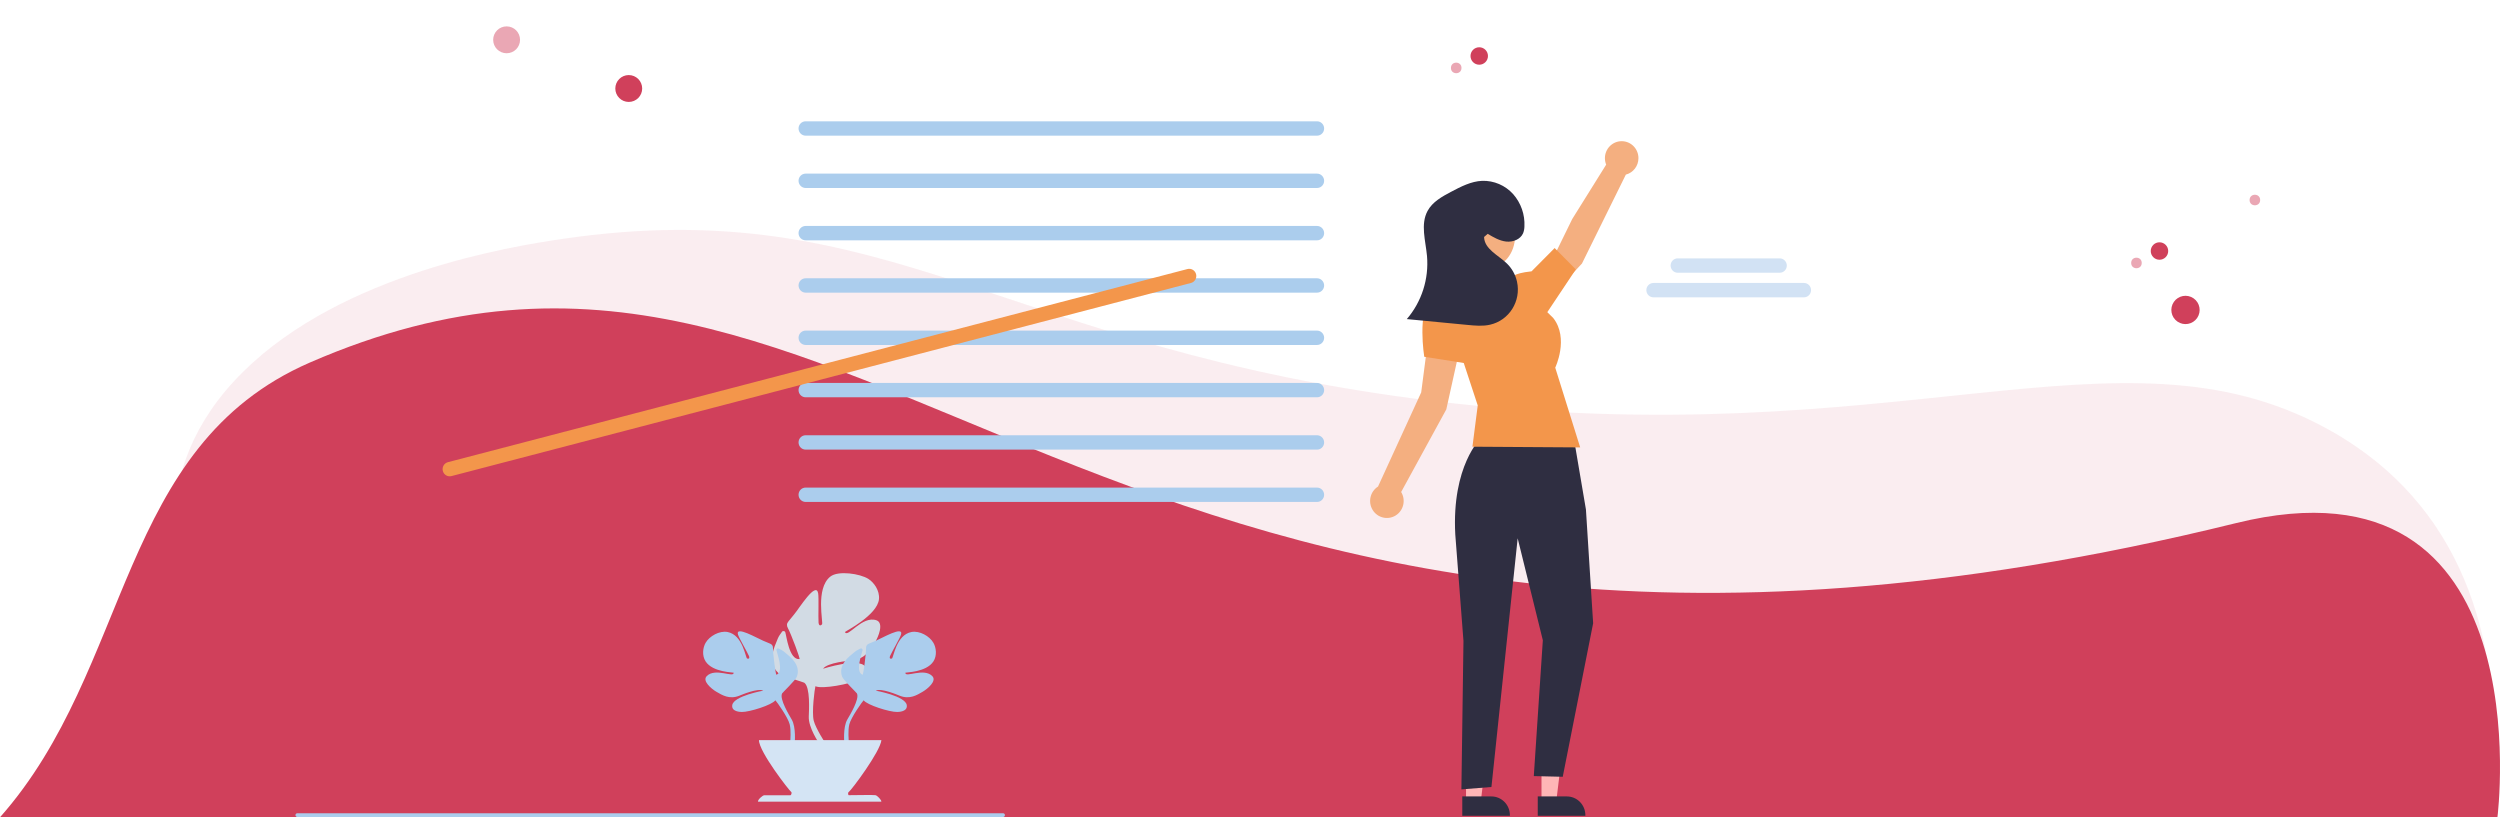 <?xml version="1.0" encoding="UTF-8"?>
<svg xmlns="http://www.w3.org/2000/svg" viewBox="0 0 1051.1 343.62">
 <style>
svg {
	height: 100%;
	width: 100%;
}
.fadeSlideFrom {
	visibility: hidden;
	animation: fadeSlideFrom .7s ease both;
}
.fadeSlideFrom {
	animation-delay: 1s!important;
}
.fadeSlideFrom2 {
	animation-delay: 3s!important;
}
.fadeSlideTo {
	visibility: hidden;
	animation: fadeSlideTo .7s ease both;
}
.fadeSlideTo1 {
	animation-delay: .5s;
}
.fadeSlideTo2 {
	animation-delay: 1.6s;
}
.fadeSlideTo3 {
	animation-delay: 1.9s;
}
.ScaleOpacity {
	visibility: hidden;
	animation: ScaleOpacity .3s ease both;
}
.ScaleOpacity1 {
	animation-delay: 1.5s;
}
.ScaleOpacity2 {
	animation-delay: 2.5s;
}
.ScaleOpacity3 {
	animation-delay: 3s;
}
.ScaleOpacity4 {
	animation-delay: 3.5s;
}
.ScaleOpacity5 {
	animation-delay: 4s;
}
.ScaleOpacity6 {
	animation-delay: 5s;
}
.opacity1, .opacity2, .opacity3, .opacity4 {
	visibility: hidden;
	animation: opacity .1s ease both;
}
.opacity1 {
	animation-delay: 4.5s;
}
.opacity2 {
	animation-delay: 4.7s;
}
.opacity3 {
	animation-delay: 5s;
}
.opacity4 {
	animation-delay: 2.5s;
}
@keyframes opacity {
	0%{visibility: hidden;
		opacity: 0;
	}
	100%{
		visibility: visible;
		opacity: 1;
	}
}
@keyframes fadeSlideFrom {
	0%{
		visibility: hidden;
		opacity: 0;
		transform: translateX(300px);
	}
	100%{
		visibility: visible;
		opacity: 1;
		transform: translateX(0);
	}
}
@keyframes fadeSlideTo {
	0%{
		visibility: hidden;
		opacity: 0;
		transform: translateX(-300px);
	}
	100%{
		visibility: visible;
		opacity: 1;
		transform: translateX(0);
	}
}
@keyframes ScaleOpacity{
	0%{
		visibility: hidden;
		opacity: 0;
		width: 0;
	}
	100%{
		visibility: visible;
		opacity: 1;
		width: 100%;
	}

}
      </style>
<g id="a"/><g id="b"><g id="c"><path d="M1048.84,316.48L80.24,257.23c-4.41-10.78-21.66-57.84,22.06-101,42.04-41.5,113.42-52.73,134.15-55.78,137.44-20.23,185.19,46.26,366.4,68.17,194.93,23.57,287.65-35.93,374.79,11.24,60.44,32.72,71.5,91.48,71.2,136.61Z" style="fill:#d0405b; opacity:.09;"/><path d="M1050.02,343.62H0c55.81-63.03,49.11-155.87,130.27-191.19,238.16-103.61,325.14,186.95,809.9,67.49,129.62-31.94,109.85,123.7,109.85,123.7Z" style="fill:#d0405b;"/></g><g id="d"><g id="tableau" class="ScaleOpacity ScaleOpacity2"><rect x="658.85" y="17.06" width="129.2" height="78.5" style="fill:#d2e2f4;"/><path d="M750.8,50.6c-5.36-9.37-15.46-15.69-27.03-15.69s-21.67,6.32-27.03,15.69c-1.32,2.31-1.32,5.15,0,7.46,5.36,9.37,15.46,15.69,27.03,15.69,3.79,0,7.41-.68,10.77-1.92l-4.89-4.89c-1.79,.84-3.78,1.31-5.89,1.31-7.68,0-13.92-6.25-13.92-13.92s6.25-13.92,13.92-13.92,13.92,6.25,13.92,13.92c0,3.61-1.38,6.9-3.64,9.37l5.66,5.66c4.6-2.75,8.42-6.65,11.09-11.3,1.32-2.31,1.32-5.15,0-7.46Z" style="fill:#fff;"/><path d="M732.28,54.33c0-4.7-3.82-8.52-8.52-8.52s-8.52,3.82-8.52,8.52,3.82,8.52,8.52,8.52,8.52-3.82,8.52-8.52Z" style="fill:#fff;"/></g><circle cx="918.87" cy="130.32" r="5.95" transform="translate(289.11 812.01) rotate(-55.34)" style="fill:#d0405b;"/><g><path d="M338.15,287.04c2.57,1.85,2,11.59,1.89,14.22-.19,4.72,4.3,11.17,4.38,11.34h2.69s-4.08-6.17-4.97-9.55c-.94-3.56,.41-13.7,.7-14.54,2.7,1.34,14.75-.9,18.17-2.79,.8-.44,4.81-2.7,2.75-5.49-2.84-3.84-17.71,.93-17.71,.93,1.77-2.6,10.98-3.37,12.24-3.51,5.51-.61,7.69-4.48,9.5-7.39,1.58-2.54,3.93-8.38,.68-9.48-6.07-2.05-12.09,7.65-13.23,4.95-.08-.19,13.7-7.03,14.32-13.84,.33-3.63-2.11-7.02-4.51-8.53-3.41-2.14-12.62-3.61-15.98-.91-6.32,5.08-2.83,19.42-3.46,20.06-1.13,1.13-1.42-.26-1.46-.76-.18-2.6,.17-10.43-.17-12.35-.91-5.09-7.98,6.4-10.02,8.83-.84,1-1.63,2.04-2.47,3.04-.76,.9-.79,1.79-.22,2.83,1.31,2.37,5.27,12.97,4.89,13.01-4.4,.49-5.49-9.93-6-11.32-.2-.54-1.03-.66-1.38-.16-.64,.91-1.35,1.82-1.76,2.84-.9,2.23-1.94,4.43-2.27,6.85-.4,2.95,.21,5.53,2.5,7.62,1.41,1.28,10.54,3.83,10.92,4.11Z" style="fill:#d2dbe4;"/><path d="M328.81,291.6c-1.14,2.3,2.98,9.06,4.05,10.9,1.93,3.31,1.26,9.95,1.26,10.1-.63,0-1.25-.02-1.88-.03,.02-1.66,.44-5.24-.21-7.99-.68-2.91-5.5-9.65-6.03-10.15-1.42,1.98-10.9,4.96-14.07,4.91-.74-.01-4.47-.1-4.06-2.89,.58-3.83,13.03-6.07,13.03-6.07-2.26-1.19-9.14,1.76-10.1,2.14-4.17,1.65-7.2-.28-9.61-1.68-2.09-1.22-6-4.51-4.09-6.53,3.56-3.78,11.57,.88,11.35-1.49-.01-.16-8.75-.09-11.78-4.73-1.61-2.47-1.16-5.83-.01-7.82,1.62-2.83,5.83-5.21,9.26-4.55,6.46,1.24,7.51,10.92,8.2,11.14,1.24,.38,.92-.72,.75-1.1-.86-1.93-4.09-7.4-4.57-8.91-1.28-3.99,8.15,1.55,10.53,2.52,.98,.4,1.94,.84,2.93,1.23,.88,.36,1.25,.98,1.23,1.94-.04,2.2,1.15,11.29,1.45,11.17,3.34-1.32,.16-9.2,0-10.39-.06-.46,.48-.87,.93-.64,.81,.41,1.66,.79,2.34,1.37,1.49,1.26,3.07,2.43,4.23,4.04,1.41,1.96,1.95,4.04,1.1,6.41-.52,1.45-6.09,6.75-6.26,7.09Z" style="fill:#abcded;"/><path d="M360.3,291.6c1.14,2.3-2.98,9.06-4.05,10.9-1.93,3.31-1.26,9.95-1.26,10.1,.63,0,1.25-.02,1.88-.03-.02-1.66-.44-5.24,.21-7.99,.68-2.91,5.5-9.65,6.03-10.15,1.42,1.98,10.9,4.96,14.07,4.91,.74-.01,4.47-.1,4.06-2.89-.58-3.83-13.03-6.07-13.03-6.07,2.26-1.19,9.14,1.76,10.1,2.14,4.17,1.65,7.2-.28,9.61-1.68,2.09-1.22,6-4.51,4.09-6.53-3.56-3.78-11.57,.88-11.35-1.49,.01-.16,8.75-.09,11.78-4.73,1.61-2.47,1.16-5.83,.01-7.82-1.62-2.83-5.83-5.21-9.26-4.55-6.46,1.24-7.51,10.92-8.2,11.14-1.24,.38-.92-.72-.75-1.1,.86-1.93,4.09-7.4,4.57-8.91,1.28-3.99-8.15,1.55-10.53,2.52-.98,.4-1.94,.84-2.93,1.23-.88,.36-1.25,.98-1.23,1.94,.04,2.2-1.15,11.29-1.45,11.17-3.34-1.32-.16-9.2,0-10.39,.06-.46-.48-.87-.93-.64-.81,.41-1.66,.79-2.34,1.37-1.49,1.26-3.07,2.43-4.23,4.04-1.41,1.96-1.95,4.04-1.1,6.41,.52,1.45,6.09,6.75,6.26,7.09Z" style="fill:#abcded;"/><path d="M370.55,337.05c-.6,.03-51.27,.04-51.87,0-.12-.84,1.98-2.73,2.71-2.7,.53,.02,7.8,0,10.9,0,.43,0,.71-1.17,.37-1.38-.77-.48-13.59-16.94-13.56-21.78,17.16,0,34.32,0,51.48,0-.51,4.85-12.47,20.89-13.85,21.92-.3,.22-.11,1.21,.09,1.22,2.65,.03,10.14-.2,11.27,0,.72,.13,2.55,1.99,2.47,2.72Z" style="fill:#d4e4f4;"/></g><circle class="opacity3" cx="170.75" cy="11.29" r="11.29" style="fill:#d0405b;"/><circle cx="213" cy="16.74" r="5.65" style="fill:#d0405b; opacity:.46;"/><circle cx="264.35" cy="37.21" r="5.65" style="fill:#d0405b;"/><circle class="opacity2" cx="914.71" cy="89.93" r="5.65" style="fill:#d0405b;"/><circle cx="907.93" cy="105.54" r="3.67" style="fill:#d0405b;"/><circle cx="948.04" cy="84.1" r="2.22" style="fill:#d0405b; opacity:.46;"/><circle cx="898.25" cy="110.56" r="2.22" style="fill:#d0405b; opacity:.46;"/><circle cx="621.93" cy="23.54" r="3.67" style="fill:#d0405b;"/><circle class="opacity1" cx="610.04" cy="17.1" r="2.22" style="fill:#d0405b; opacity:.46;"/><circle cx="612.25" cy="28.56" r="2.22" style="fill:#d0405b; opacity:.46;"/><circle class="opacity1" cx="947.81" cy="119.73" r="11.89" style="fill:#d0405b; opacity:.46;"/><path d="M758.46,125.01h-63.29c-1.65,0-2.98-1.36-2.98-3.02,0-1.67,1.33-3.01,2.98-3.02h63.29c1.65,0,2.98,1.35,2.98,3.02s-1.33,3.02-2.98,3.02Z" style="fill:#d2e2f4;"/><path d="M748.26,114.67h-42.88c-1.65,0-2.98-1.35-2.99-3.02,0-1.67,1.33-3.02,2.98-3.02h42.89c1.65,0,2.98,1.35,2.99,3.02,0,1.67-1.33,3.02-2.98,3.02h0Z" style="fill:#d2e2f4;"/><g><path d="M553.73,57.04h-215c-1.65,0-2.98-1.35-2.99-3.02,0-1.67,1.33-3.02,2.98-3.02h215.01c1.65,0,2.98,1.35,2.99,3.02,0,1.67-1.33,3.02-2.98,3.02h0Z" style="fill:#abcded;"/><path d="M553.73,79.04h-215c-1.65,0-2.98-1.35-2.99-3.02,0-1.67,1.33-3.02,2.98-3.02h215.01c1.65,0,2.98,1.35,2.99,3.02,0,1.67-1.33,3.02-2.98,3.02h0Z" style="fill:#abcded;"/><path d="M553.73,101.04h-215c-1.65,0-2.98-1.35-2.99-3.02,0-1.67,1.33-3.02,2.98-3.02h215.01c1.65,0,2.98,1.35,2.99,3.02,0,1.67-1.33,3.02-2.98,3.02h0Z" style="fill:#abcded;"/><path d="M553.73,123.04h-215c-1.65,0-2.98-1.35-2.99-3.02,0-1.67,1.33-3.02,2.98-3.02h215.01c1.65,0,2.98,1.35,2.99,3.02,0,1.67-1.33,3.02-2.98,3.02h0Z" style="fill:#abcded;"/><path d="M553.73,145.04h-215c-1.65,0-2.98-1.35-2.99-3.02,0-1.67,1.33-3.02,2.98-3.02h215.01c1.65,0,2.98,1.35,2.99,3.02,0,1.67-1.33,3.02-2.98,3.02h0Z" style="fill:#abcded;"/><path d="M553.73,167.04h-215c-1.65,0-2.98-1.35-2.99-3.02,0-1.67,1.33-3.02,2.98-3.02h215.01c1.65,0,2.98,1.35,2.99,3.02,0,1.67-1.33,3.02-2.98,3.02h0Z" style="fill:#abcded;"/><path d="M553.73,189.04h-215c-1.65,0-2.98-1.35-2.99-3.02,0-1.67,1.33-3.02,2.98-3.02h215.01c1.65,0,2.98,1.35,2.99,3.02,0,1.67-1.33,3.02-2.98,3.02h0Z" style="fill:#abcded;"/><path d="M553.73,211.04h-215c-1.65,0-2.98-1.35-2.99-3.02,0-1.67,1.33-3.02,2.98-3.02h215.01c1.65,0,2.98,1.35,2.99,3.02,0,1.67-1.33,3.02-2.98,3.02h0Z" style="fill:#abcded;"/></g><g><polygon points="648.11 336.9 654.32 336.9 657.27 312.64 648.11 312.64 648.11 336.9" style="fill:#ffb6b6;"/><path d="M646.53,334.85h12.23c4.3,0,7.79,3.53,7.79,7.89v.26h-20.02v-8.15Z" style="fill:#2f2e41;"/><polygon points="616.38 336.9 622.59 336.9 625.54 312.64 616.38 312.64 616.38 336.9" style="fill:#ffb6b6;"/><path d="M614.8,334.85h12.23c4.3,0,7.79,3.53,7.79,7.89v.26h-20.02v-8.15Z" style="fill:#2f2e41;"/><path d="M688.87,66.51c0-3.95-3.15-7.15-7.05-7.15-3.89,0-7.05,3.2-7.05,7.14,0,.93,.18,1.86,.53,2.72l-14.27,22.87-8.88,18.14,7.33,6.59,5.64-6.02,18.45-37.38c3.12-.81,5.3-3.65,5.3-6.92Z" style="fill:#f4af80;"/><path d="M614.84,141.54l-13.98-2.2-3.33,25.64-18.15,39.58c-3.31,2.09-4.32,6.5-2.26,9.85s6.41,4.37,9.72,2.29c3.3-2.09,4.31-6.49,2.26-9.84l18.98-34.72,6.77-30.59Z" style="fill:#f4af80;"/><path d="M622.59,184.24s-12.3,11.52-10.73,40.5l3.44,44.76-.87,62.39,12.63-1.01,11.03-104.56,10.58,42.87-3.8,57.11,12.17,.29,12.78-64.54-3.03-47.84-5.09-29.97h-39.11Z" style="fill:#2f2e41;"/><path d="M635.74,116.77l-29.38,8.34,14.94,45.35-2.23,17.35,45.3,.3-10.49-33.54s5.89-12.27-.84-20.87l-17.3-16.94Z" style="fill:#f3964b;"/><path d="M632.22,123.91l3.53-7.15s-.11-1.8,8.17-2.68l9.72-9.79,8.9,8.98-15.03,22.54-15.28-11.91Z" style="fill:#f3964b;"/><path d="M618.12,131.06s-10.58-11.91-16.45-5.95c-5.88,5.95-2.86,24.89-2.86,24.89l18.3,2.88,1.01-21.81Z" style="fill:#f3964b;"/><path id="e" d="M623.48,85.28c18.01,.08,18.01,27.83,0,27.91-18.01-.08-18.01-27.83,0-27.91Z" style="fill:#f4af80;"/><path d="M625.49,98.31c2.43,1.45,4.96,2.94,7.77,3.25s5.99-.89,7.12-3.51c.35-.91,.54-1.88,.55-2.85,.25-4.99-1.46-9.87-4.74-13.59-3.33-3.69-8.09-5.73-13.03-5.58-4.65,.2-8.95,2.44-13.08,4.62-3.8,2.01-7.81,4.22-9.87,8.03-3.06,5.64-.83,12.54-.24,18.94,.84,9.65-2.22,19.23-8.49,26.54l25.63,2.46c3.12,.3,6.3,.6,9.36-.1,8.06-1.82,13.14-9.93,11.34-18.09-.64-2.9-2.11-5.55-4.22-7.61-3.64-3.55-9.49-6.06-9.63-11.18" style="fill:#2f2e41;"/></g>
<g id="v" class="fadeSlideFrom fadeSlideFrom2"><polygon points="816.47 336.32 809.67 336.32 806.43 309.75 816.47 309.75 816.47 336.32" style="fill:#9f616a;"/><path d="M818.2,343h-21.92v-.28c0-4.78,3.82-8.65,8.53-8.65h13.39v8.93Z" style="fill:#2f2e41;"/><polygon points="879.69 336.32 872.89 336.32 869.65 309.75 879.69 309.75 879.69 336.32" style="fill:#9f616a;"/><path d="M881.42,343h-21.92v-.28c0-4.78,3.82-8.65,8.53-8.65h13.39v8.93Z" style="fill:#2f2e41;"/><path d="M813.76,201.46s-5.71,15.7-4.89,22.31c.82,6.61-5.71,52.88-4.89,57.01s-.82,24.79,0,28.09-2.29,7.25-.66,10.56,3.92,10.1,3.92,10.1l10.6-.83,1.63-9.09s4.89-.83,4.08-5.78,4.08-38,4.08-38l13.86-46.27,19.57,42.14s.82,29.74,3.26,33.05c2.45,3.3-2.45,12.39,0,15.7,2.45,3.3,4.89,9.09,4.89,9.09h12.23v-6.61s7.34-4.13,0-16.52l-4.96-74.42-4.89-33.87-57.82,3.37Z" style="fill:#2f2e41;"/><ellipse cx="844.15" cy="82.14" rx="15.23" ry="15.43" style="fill:#a0616a;"/><path d="M831.19,81.08c1.07,2.78,2.15,5.56,3.22,8.35,1.32,3.42,2.83,7.08,5.93,8.99,3.82,2.36,8.93,1.21,12.63-1.35,9-6.21,11.33-18.64,5.2-27.76-3.23-4.81-8.37-7.95-14.07-8.6l-.15,2.79-3.38-2.87c-.91,1.59-2.93,2.13-4.5,1.2-.22-.13-.43-.29-.61-.47,.89,1.87-.14,4.14-1.62,5.57-1.82,1.76-7.02,3.87-6.81,7.01,.14,2.1,3.33,4.97,4.17,7.15Z" style="fill:#2f2e41;"/><path d="M886.06,224.28c1.98-3,1.19-7.06-1.77-9.07-.32-.21-.65-.4-1-.55l.3-14.93-8.91-2.4-.14,21.09c-1.22,3.41,.52,7.18,3.89,8.41,2.82,1.03,5.97-.02,7.62-2.55Z" style="fill:#9f616a;"/><path d="M855.46,107.11s-11.8-5.98-22.94-1.99c-11.14,3.99-17.04,8.64-17.04,8.64l7.21,38.53-9.83,51.82s50.48-3.99,55.07,0c4.59,3.99,4.59-4.65,4.59-4.65l-3.93-49.16,7.21-31.22-20.32-11.96Z" style="fill:#3f3d56;"/><path d="M805.66,225.17c2.73-2.31,3.1-6.43,.82-9.2-.24-.3-.51-.57-.8-.82l4.43-14.24-7.88-4.84-5.97,20.2c-2.12,2.93-1.49,7.04,1.4,9.18,2.42,1.79,5.73,1.68,8.02-.28h0Z" style="fill:#9f616a;"/><path d="M820.06,113.75h-4.59s-7.21,4.65-7.21,11.29-10.49,84.37-10.49,84.37l11.14,1.99,9.83-54.47,7.21-14.62-5.9-28.57Z" style="fill:#3f3d56;"/><path d="M863.33,119.07h12.46s3.93,3.99,5.9,13.29c1.97,9.3,3.93,45.84,3.93,45.84l-1.31,33.22h-9.83l-1.31-43.18-6.56-27.9-3.28-21.26Z" style="fill:#3f3d56;"/></g><path d="M500.72,118.97L189.8,200.17c-1.6,.41-3.22-.57-3.62-2.19-.4-1.61,.55-3.24,2.13-3.66L499.24,113.12c1.59-.42,3.22,.54,3.64,2.16s-.54,3.26-2.13,3.69h-.02Z" style="fill:#f3964b;"/>
<g id="x" class="fadeSlideTo fadeSlideTo2"><path d="M285.97,163.28c-.31,.15-.62,.33-.9,.54l-29.16-11.55-1.16-7.62-11.57,.27,.75,13.69c.12,2.27,1.71,4.19,3.9,4.7l34.7,8.16c1.15,3.52,4.9,5.43,8.38,4.26,3.47-1.17,5.36-4.97,4.2-8.49-1.15-3.52-4.9-5.43-8.38-4.26-.26,.09-.52,.19-.76,.31h0Z" style="fill:#9f616a;"/><polygon points="242.19 335.4 249.93 335.4 253.61 305.14 242.18 305.14 242.19 335.4" style="fill:#9f616a;"/><path d="M240.21,332.84h15.24c5.36,0,9.71,4.41,9.71,9.84v.32h-24.96v-10.16Z" style="fill:#2f2e41;"/><polygon points="204.94 335.4 212.68 335.4 216.36 305.14 204.94 305.14 204.94 335.4" style="fill:#9f616a;"/><path d="M202.96,332.84h15.24c5.36,0,9.71,4.41,9.71,9.84v.32h-24.96v-10.16Z" style="fill:#2f2e41;"/><path d="M209.43,104.74c-2.2-9.22-4.07-19.63,.09-28.12,2.88-5.89,13.55-7.88,19.67-5.76,6.12,2.12,10.54,7.88,12.48,14.17,1.94,6.28,1.72,13.05,.87,19.58-11.25-.22-22.5-.44-33.11,.13Z" style="fill:#2f2e41;"/><ellipse cx="228.41" cy="91.44" rx="13.12" ry="13.29" style="fill:#9f616a;"/><path d="M212.37,88.7c-.17-9.22,7.06-16.84,16.16-17.01,9.1-.17,16.61,7.16,16.79,16.38,0,.36,0,.71-.01,1.07-11.23,.02-22.46,.05-32.93-.44Z" style="fill:#2f2e41;"/><path d="M217.52,153.78l-5.49,9.27s-15.02,28.56-14.13,52.23l3.33,29.48-3.65,7.24,2.44,12.73-4.54,9.12,8.2,44.02,.35,9.55h13.26l-.7-9.72,5.58-42.89,9.42-45.79,4.89,39.53-1.74,9.9,2.27,8.31,3.14,25.64,.35,12.38,12.04,1.41,4.54-45.79,2.62-21.85-14.02-96.87-28.14-7.88Z" style="fill:#2f2e41;"/><path d="M215.78,109.04l-8.17,3.52-4.59,19.24,9.66,25.07-3.61,12.52c10.93,18.95,24.46,21.7,40.38,9.55-3.37-9.59-2.88-19.44,.48-29.5,0,0,8.37-7.9,2.52-18.18l-5.58-15.35-6.91-3.5-24.18-3.37Z" style="fill:#cbcbcb;"/><path d="M245.26,119.25l1.85-3.49s4.89,.75,6.89,6.71c2,5.97,2.52,30.06,2.52,30.06l-10.46,.54-.79-33.82Z" style="fill:#cbcbcb;"/><path d="M204.27,201.04c3.35-1.69,4.72-5.82,3.05-9.22-.18-.36-.39-.71-.63-1.03l5.07-50.25h-10.96l-4.03,49.06c-2.87,2.47-3.22,6.83-.78,9.74,2.04,2.43,5.46,3.13,8.27,1.69h0Z" style="fill:#9f616a;"/><path d="M214.29,118.24l-3.84-5.5s-6.75-4.64-10.2,6.04-2.91,30.47-2.91,30.47l13.11,5.5,3.84-36.51Z" style="fill:#cbcbcb;"/></g><path d="M421.73,343.5H125c-.43,0-.78-.35-.78-.79s.35-.79,.78-.79H421.73c.43,0,.78,.35,.78,.79s-.35,.79-.78,.79Z" style="fill:#abcded;"/></g></g></svg>